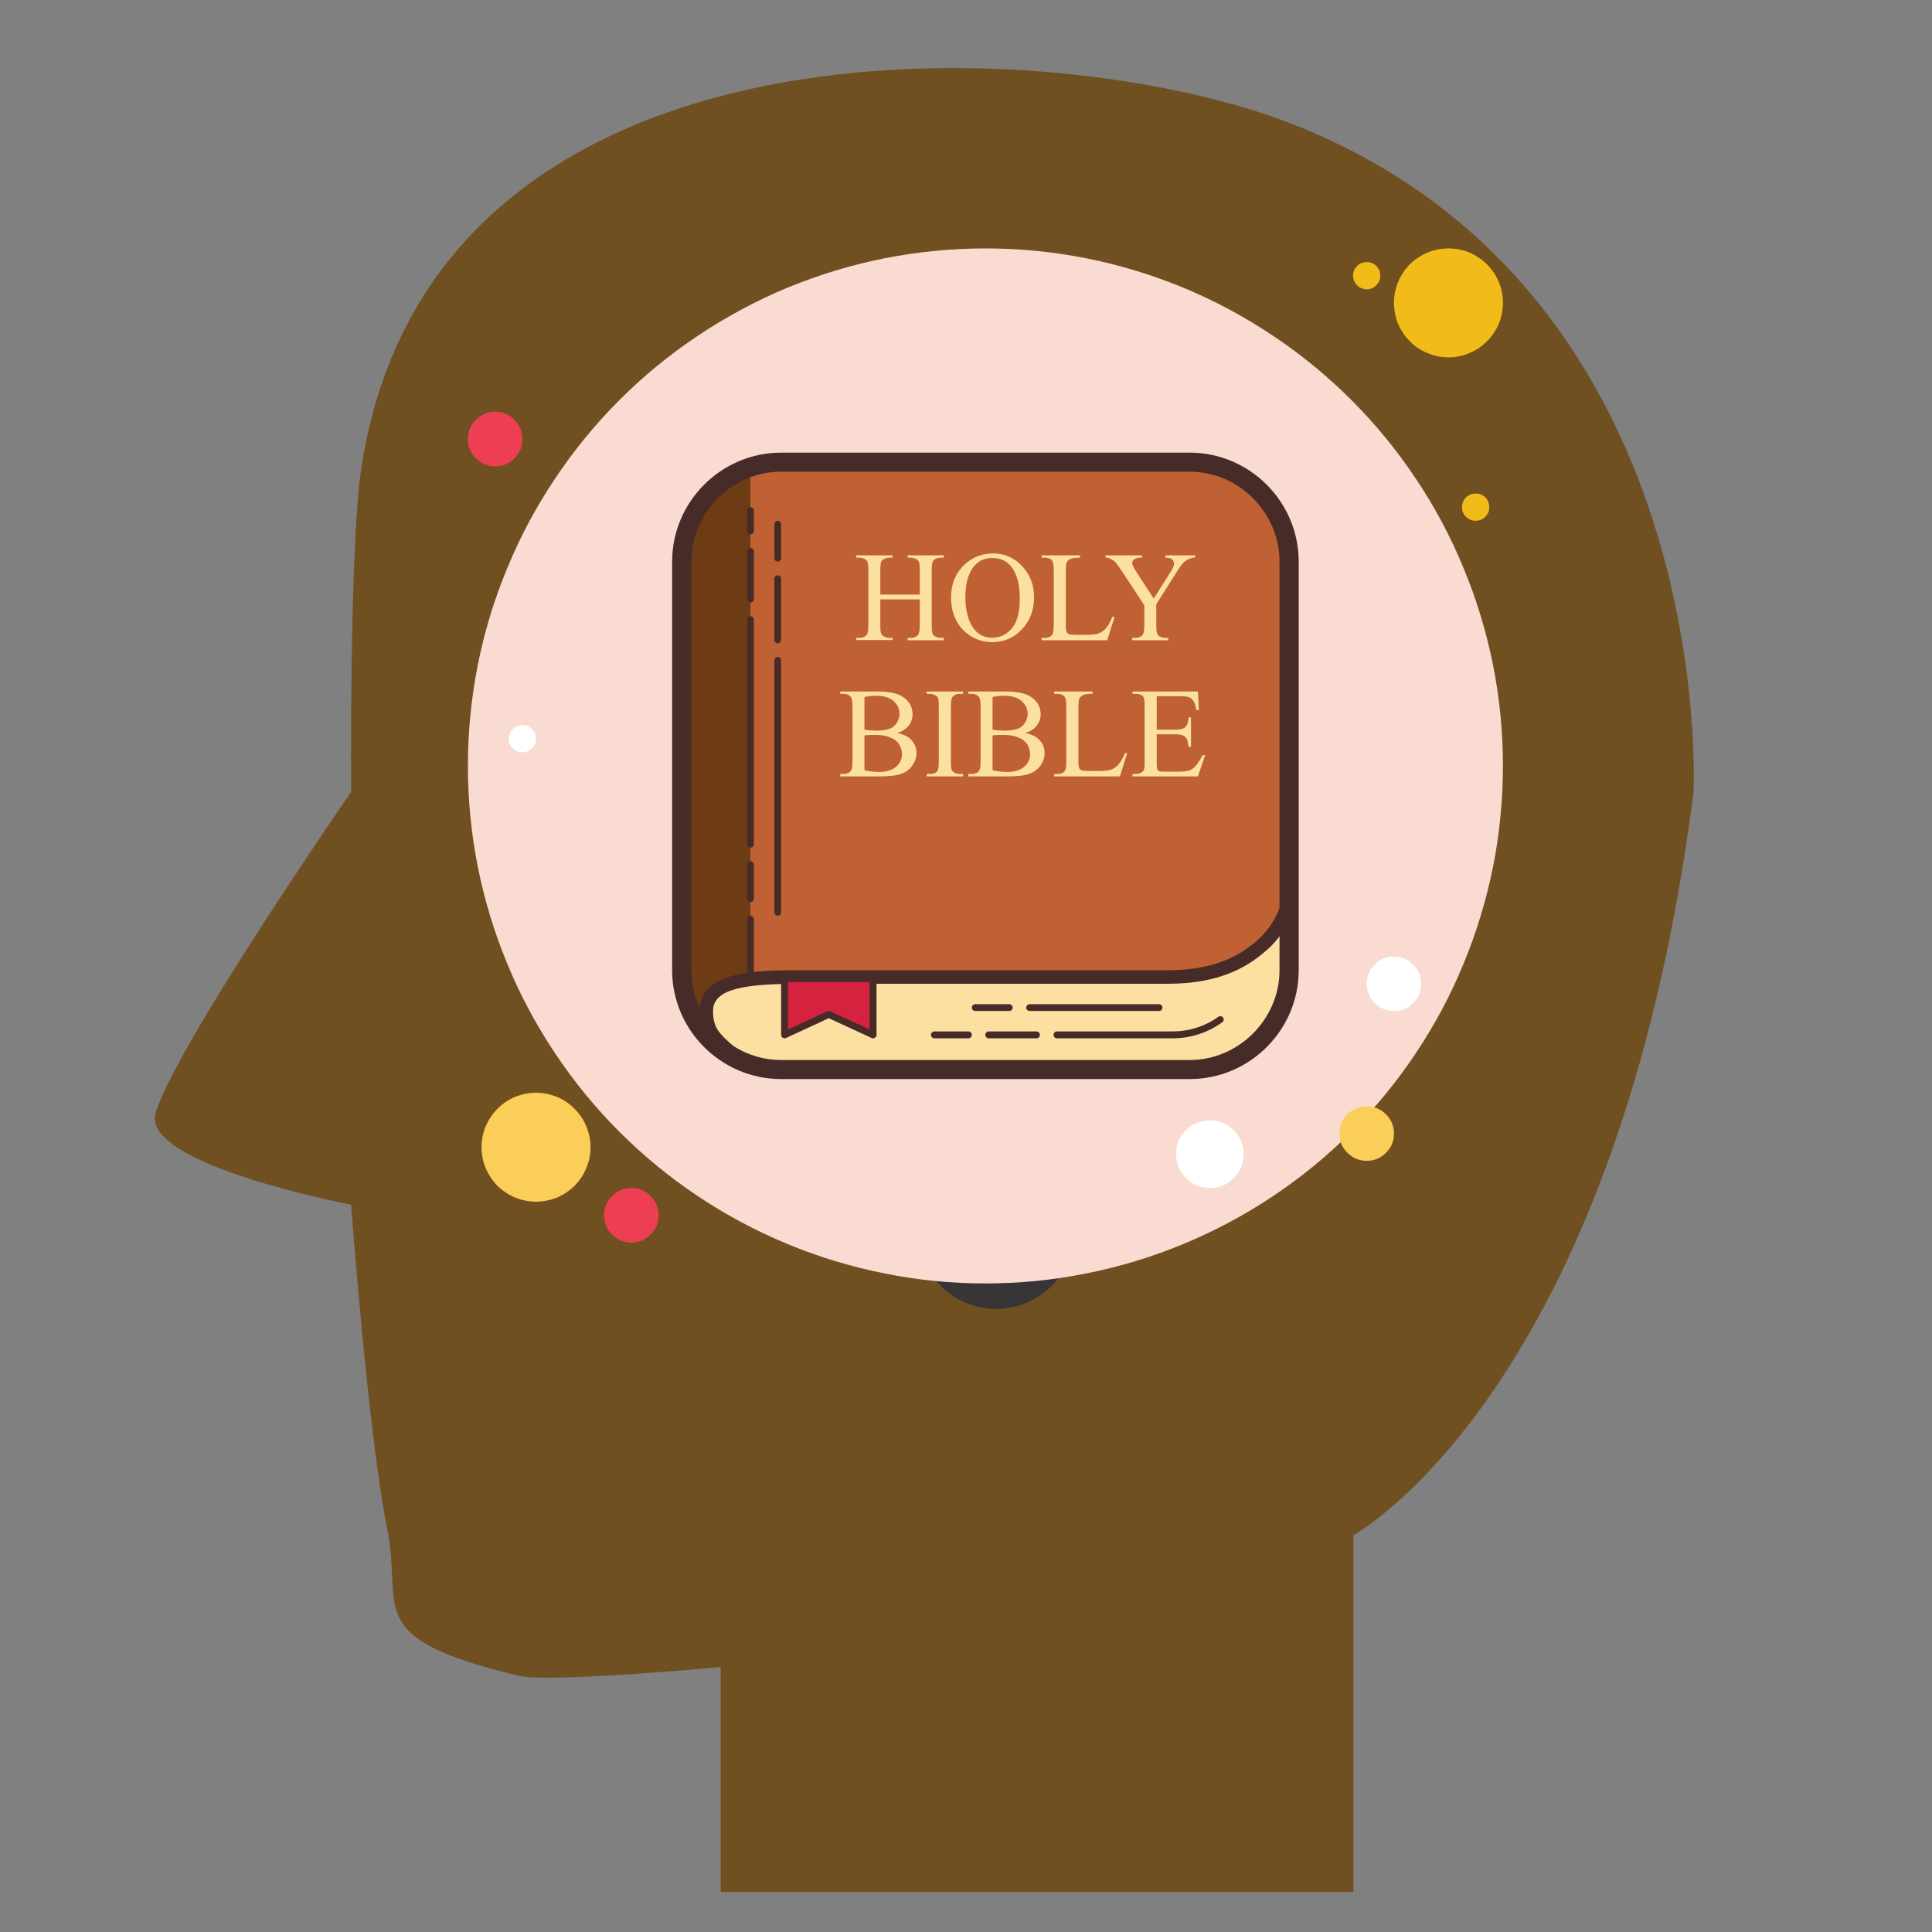<?xml version="1.0" encoding="UTF-8"?> <svg xmlns="http://www.w3.org/2000/svg" xmlns:xlink="http://www.w3.org/1999/xlink" width="64" zoomAndPan="magnify" viewBox="0 0 48 48" height="64" preserveAspectRatio="xMidYMid meet" version="1.0"><rect x="0" y="0" width="48" height="48" fill="#808080" stroke="none"/><defs><clipPath id="001265bf88"><path d="M 3.398 1 L 43 1 L 43 47.02 L 3.398 47.02 Z M 3.398 1 " clip-rule="nonzero"></path></clipPath><clipPath id="3aa4ab5d47"><path d="M 33 6.172 L 35 6.172 L 35 8 L 33 8 Z M 33 6.172 " clip-rule="nonzero"></path></clipPath><clipPath id="6e2be69d68"><path d="M 11.625 6.172 L 37.34 6.172 L 37.34 31.887 L 11.625 31.887 Z M 11.625 6.172 " clip-rule="nonzero"></path></clipPath><clipPath id="8b0f7826b6"><path d="M 34 6.172 L 37.34 6.172 L 37.34 9 L 34 9 Z M 34 6.172 " clip-rule="nonzero"></path></clipPath><clipPath id="50cb1e7f34"><path d="M 11.625 10 L 13 10 L 13 12 L 11.625 12 Z M 11.625 10 " clip-rule="nonzero"></path></clipPath><clipPath id="1b916409a4"><path d="M 11.625 27 L 15 27 L 15 30 L 11.625 30 Z M 11.625 27 " clip-rule="nonzero"></path></clipPath></defs><g clip-path="url(#001265bf88)"><path fill="#705020" d="M 8.723 19.676 C 8.723 19.676 4.406 25.922 3.867 27.641 C 3.461 28.93 8.723 29.93 8.723 29.93 C 8.723 29.93 9.148 35.664 9.621 37.984 C 10.023 39.953 8.93 40.695 12.902 41.637 C 13.656 41.812 17.906 41.418 17.906 41.418 L 17.906 47.008 L 33.625 47.008 L 33.625 38.141 C 33.625 38.141 40.168 34.586 42.074 19.688 C 42.074 19.688 42.727 7.273 32.133 3.09 C 26.266 0.777 10.715 -0.004 8.973 11.66 C 8.68 13.645 8.723 19.676 8.723 19.676 " fill-opacity="1" fill-rule="nonzero"></path></g><path fill="#301934" d="M 30.395 9.496 C 30.395 9.496 29.934 9.125 29.52 8.848 C 27.797 7.711 26.184 7.324 24.75 7.352 C 23.316 7.324 21.707 7.711 19.984 8.848 C 19.57 9.125 19.109 9.496 19.109 9.496 C 13.008 14.816 17.125 21.293 19.824 24.168 C 19.949 24.301 20.07 24.43 20.184 24.547 C 20.812 25.254 22.074 26.957 22.582 29.625 L 26.922 29.625 C 27.43 26.957 28.691 25.254 29.316 24.547 C 29.434 24.43 29.555 24.301 29.68 24.168 C 32.383 21.293 36.492 14.816 30.395 9.496 " fill-opacity="1" fill-rule="nonzero"></path><path stroke-linecap="round" transform="matrix(0.023, 0, 0, -0.023, -25.968, 73.281)" fill="none" stroke-linejoin="round" d="M 2252.858 2788.544 C 2252.858 2788.544 2355.54 2772.76 2426.145 2683.825 " stroke="#e8e8e8" stroke-width="30" stroke-opacity="1" stroke-miterlimit="10"></path><path fill="#383536" d="M 26.723 30.516 C 26.723 31.621 25.84 32.52 24.75 32.52 C 23.664 32.52 22.777 31.621 22.777 30.516 C 22.777 29.406 23.664 28.508 24.75 28.508 C 25.84 28.508 26.723 29.406 26.723 30.516 " fill-opacity="1" fill-rule="nonzero"></path><path stroke-linecap="round" transform="matrix(0.023, 0, 0, -0.023, -25.968, 73.281)" fill="none" stroke-linejoin="round" d="M 2089.074 2334.025 C 2090.772 2343.19 2102.822 2363.217 2111.139 2364.575 C 2122.68 2366.442 2129.638 2360.671 2139.482 2356.259 C 2146.102 2353.373 2150.514 2348.961 2158.831 2349.3 C 2176.143 2350.149 2177.161 2360.841 2181.743 2366.272 C 2198.037 2385.621 2210.766 2359.144 2226.041 2354.052 C 2233.849 2351.337 2242.674 2358.974 2247.936 2363.557 C 2253.027 2367.8 2259.647 2370.855 2266.436 2370.006 C 2277.128 2368.648 2282.559 2358.295 2290.876 2352.016 C 2296.646 2347.772 2313.958 2335.892 2321.256 2339.965 " stroke="#d3d2d2" stroke-width="30" stroke-opacity="1" stroke-miterlimit="10"></path><path stroke-linecap="round" transform="matrix(0.023, 0, 0, -0.023, -25.968, 73.281)" fill="none" stroke-linejoin="round" d="M 2076.515 2377.474 L 2188.532 1979.303 " stroke="#d3d2d2" stroke-width="30" stroke-opacity="1" stroke-miterlimit="10"></path><path stroke-linecap="round" transform="matrix(0.023, 0, 0, -0.023, -25.968, 73.281)" fill="none" stroke-linejoin="round" d="M 2331.44 2377.474 L 2219.422 1979.303 " stroke="#d3d2d2" stroke-width="30" stroke-opacity="1" stroke-miterlimit="10"></path><path fill="#383536" d="M 28.035 31.203 L 21.469 31.203 L 21.469 27.141 L 28.035 27.141 L 28.035 31.203 " fill-opacity="1" fill-rule="nonzero"></path><path fill="#301934" d="M 28.035 28.133 L 21.473 28.133 L 21.473 27.949 L 28.035 27.949 L 28.035 28.133 " fill-opacity="1" fill-rule="nonzero"></path><path fill="#301934" d="M 28.035 29.172 L 21.48 29.172 L 21.48 28.988 L 28.035 28.988 L 28.035 29.172 " fill-opacity="1" fill-rule="nonzero"></path><path fill="#301934" d="M 28.035 30.117 L 21.48 30.117 L 21.48 29.93 L 28.035 29.93 L 28.035 30.117 " fill-opacity="1" fill-rule="nonzero"></path><g clip-path="url(#3aa4ab5d47)"><path fill="#f1bc19" d="M 34.293 6.848 C 34.293 6.941 34.262 7.02 34.195 7.086 C 34.129 7.152 34.051 7.188 33.957 7.188 C 33.863 7.188 33.781 7.152 33.715 7.086 C 33.652 7.02 33.617 6.941 33.617 6.848 C 33.617 6.754 33.652 6.676 33.715 6.609 C 33.781 6.543 33.863 6.512 33.957 6.512 C 34.051 6.512 34.129 6.543 34.195 6.609 C 34.262 6.676 34.293 6.754 34.293 6.848 Z M 34.293 6.848 " fill-opacity="1" fill-rule="nonzero"></path></g><g clip-path="url(#6e2be69d68)"><path fill="#f9dbd2" d="M 37.34 19.027 C 37.34 19.871 37.258 20.707 37.094 21.535 C 36.926 22.363 36.684 23.168 36.359 23.949 C 36.039 24.73 35.641 25.469 35.172 26.172 C 34.703 26.875 34.172 27.523 33.574 28.121 C 32.977 28.719 32.328 29.25 31.625 29.719 C 30.922 30.188 30.184 30.582 29.402 30.906 C 28.621 31.23 27.82 31.473 26.992 31.637 C 26.164 31.805 25.328 31.887 24.48 31.887 C 23.637 31.887 22.801 31.805 21.973 31.637 C 21.145 31.473 20.344 31.23 19.562 30.906 C 18.781 30.582 18.043 30.188 17.34 29.719 C 16.637 29.25 15.988 28.719 15.391 28.121 C 14.793 27.523 14.262 26.875 13.793 26.172 C 13.324 25.469 12.926 24.73 12.605 23.949 C 12.281 23.168 12.035 22.363 11.871 21.535 C 11.707 20.707 11.625 19.871 11.625 19.027 C 11.625 18.184 11.707 17.348 11.871 16.52 C 12.035 15.691 12.281 14.887 12.605 14.109 C 12.926 13.328 13.324 12.586 13.793 11.887 C 14.262 11.184 14.793 10.535 15.391 9.938 C 15.988 9.34 16.637 8.809 17.34 8.34 C 18.043 7.871 18.781 7.473 19.562 7.148 C 20.344 6.828 21.145 6.582 21.973 6.418 C 22.801 6.254 23.637 6.172 24.48 6.172 C 25.328 6.172 26.164 6.254 26.992 6.418 C 27.82 6.582 28.621 6.828 29.402 7.148 C 30.184 7.473 30.922 7.871 31.625 8.34 C 32.328 8.809 32.977 9.34 33.574 9.938 C 34.172 10.535 34.703 11.184 35.172 11.887 C 35.641 12.586 36.039 13.328 36.359 14.109 C 36.684 14.887 36.926 15.691 37.094 16.52 C 37.258 17.348 37.34 18.184 37.34 19.027 Z M 37.34 19.027 " fill-opacity="1" fill-rule="nonzero"></path></g><g clip-path="url(#8b0f7826b6)"><path fill="#f1bc19" d="M 37.34 7.523 C 37.34 7.703 37.305 7.875 37.238 8.043 C 37.168 8.207 37.07 8.355 36.941 8.48 C 36.816 8.609 36.668 8.707 36.504 8.773 C 36.34 8.844 36.164 8.879 35.984 8.879 C 35.805 8.879 35.633 8.844 35.469 8.773 C 35.301 8.707 35.156 8.609 35.027 8.48 C 34.902 8.355 34.805 8.207 34.734 8.043 C 34.668 7.875 34.633 7.703 34.633 7.523 C 34.633 7.344 34.668 7.172 34.734 7.008 C 34.805 6.84 34.902 6.695 35.027 6.566 C 35.156 6.441 35.301 6.344 35.469 6.273 C 35.633 6.207 35.805 6.172 35.984 6.172 C 36.164 6.172 36.34 6.207 36.504 6.273 C 36.668 6.344 36.816 6.441 36.941 6.566 C 37.07 6.695 37.168 6.84 37.238 7.008 C 37.305 7.172 37.34 7.344 37.34 7.523 Z M 37.34 7.523 " fill-opacity="1" fill-rule="nonzero"></path></g><g clip-path="url(#50cb1e7f34)"><path fill="#ee3e54" d="M 12.977 10.91 C 12.977 11.094 12.914 11.254 12.781 11.387 C 12.648 11.52 12.488 11.586 12.301 11.586 C 12.113 11.586 11.957 11.52 11.824 11.387 C 11.691 11.254 11.625 11.094 11.625 10.91 C 11.625 10.723 11.691 10.562 11.824 10.43 C 11.957 10.297 12.113 10.23 12.301 10.23 C 12.488 10.23 12.648 10.297 12.781 10.43 C 12.914 10.562 12.977 10.723 12.977 10.91 Z M 12.977 10.91 " fill-opacity="1" fill-rule="nonzero"></path></g><path fill="#fbcd59" d="M 34.633 28.164 C 34.633 28.352 34.566 28.512 34.434 28.641 C 34.301 28.773 34.145 28.84 33.957 28.84 C 33.77 28.84 33.609 28.773 33.477 28.641 C 33.344 28.512 33.277 28.352 33.277 28.164 C 33.277 27.977 33.344 27.816 33.477 27.684 C 33.609 27.555 33.77 27.488 33.957 27.488 C 34.145 27.488 34.301 27.555 34.434 27.684 C 34.566 27.816 34.633 27.977 34.633 28.164 Z M 34.633 28.164 " fill-opacity="1" fill-rule="nonzero"></path><g clip-path="url(#1b916409a4)"><path fill="#fbcd59" d="M 14.672 28.504 C 14.672 28.684 14.637 28.855 14.566 29.02 C 14.5 29.188 14.402 29.332 14.273 29.461 C 14.148 29.586 14 29.684 13.836 29.754 C 13.668 29.82 13.496 29.855 13.316 29.855 C 13.137 29.855 12.965 29.82 12.801 29.754 C 12.633 29.684 12.488 29.586 12.359 29.461 C 12.234 29.332 12.137 29.188 12.066 29.02 C 11.996 28.855 11.965 28.684 11.965 28.504 C 11.965 28.324 11.996 28.148 12.066 27.984 C 12.137 27.82 12.234 27.672 12.359 27.547 C 12.488 27.418 12.633 27.32 12.801 27.25 C 12.965 27.184 13.137 27.148 13.316 27.148 C 13.496 27.148 13.668 27.184 13.836 27.25 C 14 27.32 14.148 27.418 14.273 27.547 C 14.402 27.672 14.5 27.82 14.566 27.984 C 14.637 28.148 14.672 28.324 14.672 28.504 Z M 14.672 28.504 " fill-opacity="1" fill-rule="nonzero"></path></g><path fill="#ee3e54" d="M 16.363 30.195 C 16.363 30.379 16.297 30.539 16.164 30.672 C 16.031 30.805 15.871 30.871 15.684 30.871 C 15.5 30.871 15.34 30.805 15.207 30.672 C 15.074 30.539 15.008 30.379 15.008 30.195 C 15.008 30.008 15.074 29.848 15.207 29.715 C 15.34 29.582 15.5 29.516 15.684 29.516 C 15.871 29.516 16.031 29.582 16.164 29.715 C 16.297 29.848 16.363 30.008 16.363 30.195 Z M 16.363 30.195 " fill-opacity="1" fill-rule="nonzero"></path><path fill="#ffffff" d="M 30.898 28.676 C 30.898 28.91 30.816 29.105 30.652 29.27 C 30.488 29.434 30.293 29.516 30.059 29.516 C 29.828 29.516 29.629 29.434 29.465 29.27 C 29.301 29.105 29.219 28.91 29.219 28.676 C 29.219 28.445 29.301 28.246 29.465 28.082 C 29.629 27.918 29.828 27.836 30.059 27.836 C 30.293 27.836 30.488 27.918 30.652 28.082 C 30.816 28.246 30.898 28.445 30.898 28.676 Z M 30.898 28.676 " fill-opacity="1" fill-rule="nonzero"></path><path fill="#ffffff" d="M 13.316 18.352 C 13.316 18.445 13.285 18.523 13.219 18.59 C 13.152 18.656 13.07 18.691 12.977 18.691 C 12.887 18.691 12.805 18.656 12.738 18.59 C 12.672 18.523 12.641 18.445 12.641 18.352 C 12.641 18.258 12.672 18.18 12.738 18.113 C 12.805 18.047 12.887 18.012 12.977 18.012 C 13.07 18.012 13.152 18.047 13.219 18.113 C 13.285 18.18 13.316 18.258 13.316 18.352 Z M 13.316 18.352 " fill-opacity="1" fill-rule="nonzero"></path><path fill="#f1bc19" d="M 37 12.602 C 37 12.695 36.969 12.773 36.902 12.84 C 36.836 12.906 36.758 12.938 36.664 12.938 C 36.57 12.938 36.488 12.906 36.422 12.84 C 36.355 12.773 36.324 12.695 36.324 12.602 C 36.324 12.508 36.355 12.426 36.422 12.359 C 36.488 12.293 36.57 12.262 36.664 12.262 C 36.758 12.262 36.836 12.293 36.902 12.359 C 36.969 12.426 37 12.508 37 12.602 Z M 37 12.602 " fill-opacity="1" fill-rule="nonzero"></path><path fill="#ffffff" d="M 35.309 24.441 C 35.309 24.629 35.242 24.789 35.109 24.922 C 34.98 25.051 34.82 25.117 34.633 25.117 C 34.445 25.117 34.285 25.051 34.152 24.922 C 34.023 24.789 33.957 24.629 33.957 24.441 C 33.957 24.254 34.023 24.098 34.152 23.965 C 34.285 23.832 34.445 23.766 34.633 23.766 C 34.82 23.766 34.98 23.832 35.109 23.965 C 35.242 24.098 35.309 24.254 35.309 24.441 Z M 35.309 24.441 " fill-opacity="1" fill-rule="nonzero"></path><path fill="#c06134" d="M 32.027 13.953 L 32.027 24.105 C 32.027 25.457 30.91 26.574 29.559 26.574 L 19.406 26.574 C 19.145 26.574 18.887 26.531 18.645 26.453 C 17.656 26.129 16.938 25.191 16.938 24.105 L 16.938 13.953 C 16.938 12.863 17.656 11.93 18.645 11.605 C 18.887 11.527 19.145 11.484 19.406 11.484 L 29.559 11.484 C 30.91 11.484 32.027 12.602 32.027 13.953 Z M 32.027 13.953 " fill-opacity="1" fill-rule="nonzero"></path><path fill="#6d3c14" d="M 18.645 11.605 L 18.645 26.453 C 17.656 26.129 16.938 25.191 16.938 24.105 L 16.938 13.953 C 16.938 12.863 17.656 11.93 18.645 11.605 Z M 18.645 11.605 " fill-opacity="1" fill-rule="nonzero"></path><path fill="#fce0a2" d="M 25.453 24.273 C 22.535 24.273 19.617 24.273 18.941 24.273 C 18.266 24.273 17.25 24.484 17.59 25.586 C 17.926 26.684 19.789 26.559 20.844 26.559 C 21.902 26.559 28.965 26.559 29.812 26.559 C 30.656 26.559 32.027 25.586 32.027 24.105 C 32.027 22.625 32.027 22.328 32.027 22.328 C 32.027 22.328 31.461 24.273 28.668 24.273 C 25.879 24.273 25.453 24.273 25.453 24.273 Z M 25.453 24.273 " fill-opacity="1" fill-rule="nonzero"></path><path fill="#472b29" d="M 29.559 11.719 C 30.777 11.719 31.789 12.734 31.789 13.953 L 31.789 24.105 C 31.789 25.32 30.777 26.336 29.559 26.336 L 19.406 26.336 C 18.188 26.336 17.176 25.32 17.176 24.105 L 17.176 13.953 C 17.176 12.734 18.188 11.719 19.406 11.719 L 29.559 11.719 M 29.559 11.246 L 19.406 11.246 C 17.918 11.246 16.699 12.465 16.699 13.953 L 16.699 24.105 C 16.699 25.594 17.918 26.809 19.406 26.809 L 29.559 26.809 C 31.047 26.809 32.266 25.594 32.266 24.105 L 32.266 13.953 C 32.266 12.465 31.047 11.246 29.559 11.246 Z M 29.559 11.246 " fill-opacity="1" fill-rule="nonzero"></path><path fill="#472b29" d="M 18.223 26.387 C 18.184 26.387 18.141 26.375 18.109 26.344 L 18 26.246 C 17.637 25.926 17.379 25.695 17.379 25.117 C 17.379 24.105 18.844 24.105 19.914 24.105 L 29.027 24.105 C 30.27 24.105 30.898 23.676 31.305 23.301 C 31.504 23.117 31.883 22.625 31.883 22.074 C 31.883 21.98 31.961 21.906 32.051 21.906 C 32.145 21.906 32.223 21.98 32.223 22.074 C 32.223 22.742 31.789 23.316 31.531 23.551 C 31.082 23.965 30.387 24.441 29.027 24.441 L 19.914 24.441 C 18.523 24.441 17.715 24.555 17.715 25.117 C 17.715 25.543 17.875 25.684 18.223 25.992 L 18.336 26.094 C 18.406 26.156 18.41 26.262 18.348 26.332 C 18.316 26.367 18.27 26.387 18.223 26.387 Z M 18.223 26.387 " fill-opacity="1" fill-rule="nonzero"></path><path fill="#472b29" d="M 18.645 24.359 C 18.598 24.359 18.562 24.32 18.562 24.273 L 18.562 22.836 C 18.562 22.789 18.598 22.75 18.645 22.75 C 18.691 22.75 18.73 22.789 18.73 22.836 L 18.73 24.273 C 18.73 24.32 18.691 24.359 18.645 24.359 Z M 18.645 24.359 " fill-opacity="1" fill-rule="nonzero"></path><path fill="#472b29" d="M 18.645 22.41 C 18.598 22.41 18.562 22.375 18.562 22.328 L 18.562 21.48 C 18.562 21.434 18.598 21.398 18.645 21.398 C 18.691 21.398 18.73 21.434 18.73 21.48 L 18.73 22.328 C 18.73 22.375 18.691 22.41 18.645 22.41 Z M 18.645 22.41 " fill-opacity="1" fill-rule="nonzero"></path><path fill="#472b29" d="M 18.645 21.059 C 18.598 21.059 18.562 21.02 18.562 20.973 L 18.562 15.391 C 18.562 15.344 18.598 15.309 18.645 15.309 C 18.691 15.309 18.73 15.344 18.73 15.391 L 18.73 20.973 C 18.73 21.02 18.691 21.059 18.645 21.059 Z M 18.645 21.059 " fill-opacity="1" fill-rule="nonzero"></path><path fill="#472b29" d="M 18.645 14.969 C 18.598 14.969 18.562 14.93 18.562 14.883 L 18.562 13.699 C 18.562 13.652 18.598 13.613 18.645 13.613 C 18.691 13.613 18.73 13.652 18.73 13.699 L 18.73 14.883 C 18.73 14.93 18.691 14.969 18.645 14.969 Z M 18.645 14.969 " fill-opacity="1" fill-rule="nonzero"></path><path fill="#472b29" d="M 18.645 13.277 C 18.598 13.277 18.562 13.238 18.562 13.191 L 18.562 12.684 C 18.562 12.637 18.598 12.602 18.645 12.602 C 18.691 12.602 18.73 12.637 18.73 12.684 L 18.73 13.191 C 18.73 13.238 18.691 13.277 18.645 13.277 Z M 18.645 13.277 " fill-opacity="1" fill-rule="nonzero"></path><path fill="#472b29" d="M 19.324 22.75 C 19.277 22.75 19.238 22.711 19.238 22.664 L 19.238 16.406 C 19.238 16.359 19.277 16.32 19.324 16.32 C 19.371 16.32 19.406 16.359 19.406 16.406 L 19.406 22.664 C 19.406 22.711 19.371 22.75 19.324 22.75 Z M 19.324 22.75 " fill-opacity="1" fill-rule="nonzero"></path><path fill="#472b29" d="M 19.324 15.984 C 19.277 15.984 19.238 15.945 19.238 15.898 L 19.238 14.375 C 19.238 14.328 19.277 14.293 19.324 14.293 C 19.371 14.293 19.406 14.328 19.406 14.375 L 19.406 15.898 C 19.406 15.945 19.371 15.984 19.324 15.984 Z M 19.324 15.984 " fill-opacity="1" fill-rule="nonzero"></path><path fill="#472b29" d="M 19.324 13.953 C 19.277 13.953 19.238 13.914 19.238 13.867 L 19.238 13.023 C 19.238 12.977 19.277 12.938 19.324 12.938 C 19.371 12.938 19.406 12.977 19.406 13.023 L 19.406 13.867 C 19.406 13.914 19.371 13.953 19.324 13.953 Z M 19.324 13.953 " fill-opacity="1" fill-rule="nonzero"></path><path fill="#d6213f" d="M 21.691 24.316 L 21.691 25.711 L 20.59 25.203 L 19.492 25.711 L 19.492 24.316 Z M 21.691 24.316 " fill-opacity="1" fill-rule="nonzero"></path><path fill="#472b29" d="M 21.691 25.797 C 21.68 25.797 21.668 25.793 21.656 25.789 L 20.59 25.297 L 19.527 25.789 C 19.5 25.801 19.469 25.797 19.445 25.781 C 19.422 25.766 19.406 25.738 19.406 25.711 L 19.406 24.316 C 19.406 24.27 19.445 24.23 19.492 24.23 L 21.691 24.23 C 21.738 24.23 21.777 24.27 21.777 24.316 L 21.777 25.711 C 21.777 25.738 21.762 25.766 21.738 25.781 C 21.723 25.793 21.707 25.797 21.691 25.797 Z M 20.59 25.117 C 20.602 25.117 20.617 25.121 20.625 25.125 L 21.605 25.578 L 21.605 24.398 L 19.578 24.398 L 19.578 25.578 L 20.555 25.125 C 20.566 25.121 20.578 25.117 20.59 25.117 Z M 20.59 25.117 " fill-opacity="1" fill-rule="nonzero"></path><path fill="#fce0a2" d="M 21.871 14.773 L 22.852 14.773 L 22.852 14.172 C 22.852 14.062 22.844 13.992 22.832 13.961 C 22.82 13.934 22.797 13.91 22.766 13.891 C 22.719 13.867 22.672 13.855 22.625 13.855 L 22.551 13.855 L 22.551 13.797 L 23.449 13.797 L 23.449 13.855 L 23.375 13.855 C 23.324 13.855 23.277 13.867 23.234 13.891 C 23.203 13.906 23.18 13.934 23.168 13.965 C 23.156 14 23.148 14.07 23.148 14.172 L 23.148 15.531 C 23.148 15.637 23.156 15.711 23.168 15.742 C 23.18 15.77 23.199 15.793 23.234 15.809 C 23.277 15.836 23.324 15.848 23.375 15.848 L 23.449 15.848 L 23.449 15.906 L 22.551 15.906 L 22.551 15.848 L 22.625 15.848 C 22.711 15.848 22.773 15.82 22.812 15.77 C 22.836 15.738 22.852 15.656 22.852 15.531 L 22.852 14.891 L 21.871 14.891 L 21.871 15.531 C 21.871 15.637 21.879 15.707 21.891 15.742 C 21.902 15.77 21.922 15.789 21.957 15.809 C 22 15.836 22.047 15.848 22.098 15.848 L 22.176 15.848 L 22.176 15.902 L 21.27 15.902 L 21.27 15.848 L 21.348 15.848 C 21.434 15.848 21.496 15.82 21.535 15.77 C 21.562 15.738 21.574 15.656 21.574 15.531 L 21.574 14.172 C 21.574 14.062 21.566 13.992 21.551 13.957 C 21.543 13.934 21.52 13.91 21.488 13.891 C 21.441 13.867 21.395 13.855 21.348 13.855 L 21.27 13.855 L 21.27 13.797 L 22.176 13.797 L 22.176 13.855 L 22.098 13.855 C 22.047 13.855 22 13.867 21.957 13.891 C 21.926 13.906 21.902 13.934 21.891 13.965 C 21.879 14 21.871 14.066 21.871 14.172 Z M 21.871 14.773 " fill-opacity="1" fill-rule="nonzero"></path><path fill="#fce0a2" d="M 24.68 13.75 C 24.953 13.75 25.191 13.852 25.391 14.062 C 25.59 14.27 25.691 14.527 25.691 14.84 C 25.691 15.16 25.59 15.426 25.387 15.637 C 25.188 15.848 24.941 15.953 24.656 15.953 C 24.363 15.953 24.121 15.848 23.922 15.645 C 23.727 15.438 23.629 15.172 23.629 14.844 C 23.629 14.508 23.742 14.234 23.969 14.023 C 24.168 13.84 24.402 13.75 24.68 13.75 Z M 24.648 13.863 C 24.461 13.863 24.309 13.934 24.195 14.074 C 24.055 14.246 23.984 14.5 23.984 14.836 C 23.984 15.18 24.059 15.445 24.203 15.633 C 24.316 15.773 24.465 15.844 24.652 15.844 C 24.848 15.844 25.012 15.766 25.141 15.609 C 25.27 15.457 25.336 15.215 25.336 14.879 C 25.336 14.52 25.266 14.25 25.121 14.074 C 25.008 13.934 24.852 13.863 24.648 13.863 Z M 24.648 13.863 " fill-opacity="1" fill-rule="nonzero"></path><path fill="#fce0a2" d="M 27.637 15.32 L 27.691 15.332 L 27.508 15.906 L 25.879 15.906 L 25.879 15.848 L 25.957 15.848 C 26.047 15.848 26.109 15.816 26.148 15.762 C 26.168 15.727 26.18 15.648 26.18 15.531 L 26.18 14.172 C 26.18 14.039 26.164 13.957 26.137 13.922 C 26.098 13.879 26.035 13.855 25.957 13.855 L 25.879 13.855 L 25.879 13.797 L 26.832 13.797 L 26.832 13.855 C 26.719 13.855 26.641 13.863 26.598 13.887 C 26.551 13.906 26.52 13.934 26.504 13.969 C 26.488 14 26.48 14.082 26.48 14.207 L 26.48 15.531 C 26.48 15.617 26.488 15.676 26.504 15.707 C 26.516 15.73 26.535 15.746 26.562 15.758 C 26.586 15.766 26.668 15.773 26.805 15.773 L 26.957 15.773 C 27.121 15.773 27.234 15.762 27.297 15.734 C 27.363 15.711 27.422 15.672 27.477 15.609 C 27.531 15.547 27.586 15.453 27.637 15.32 Z M 27.637 15.32 " fill-opacity="1" fill-rule="nonzero"></path><path fill="#fce0a2" d="M 28.957 13.797 L 29.691 13.797 L 29.691 13.855 L 29.652 13.855 C 29.625 13.855 29.586 13.867 29.531 13.891 C 29.48 13.914 29.434 13.949 29.391 13.992 C 29.348 14.039 29.297 14.109 29.234 14.211 L 28.727 15.012 L 28.727 15.539 C 28.727 15.668 28.742 15.75 28.77 15.781 C 28.809 15.824 28.871 15.848 28.957 15.848 L 29.023 15.848 L 29.023 15.906 L 28.129 15.906 L 28.129 15.848 L 28.203 15.848 C 28.293 15.848 28.355 15.82 28.395 15.766 C 28.418 15.734 28.43 15.656 28.43 15.539 L 28.43 15.039 L 27.852 14.156 C 27.781 14.055 27.734 13.988 27.711 13.965 C 27.688 13.938 27.637 13.906 27.559 13.871 C 27.539 13.859 27.508 13.855 27.469 13.855 L 27.469 13.797 L 28.371 13.797 L 28.371 13.855 L 28.324 13.855 C 28.273 13.855 28.23 13.867 28.191 13.891 C 28.148 13.91 28.129 13.945 28.129 13.992 C 28.129 14.027 28.16 14.098 28.223 14.195 L 28.664 14.871 L 29.074 14.223 C 29.137 14.125 29.168 14.055 29.168 14.004 C 29.168 13.977 29.16 13.949 29.148 13.93 C 29.133 13.906 29.109 13.887 29.082 13.875 C 29.055 13.863 29.012 13.855 28.957 13.855 Z M 28.957 13.797 " fill-opacity="1" fill-rule="nonzero"></path><path fill="#fce0a2" d="M 22.293 18.211 C 22.438 18.242 22.547 18.293 22.621 18.363 C 22.719 18.457 22.77 18.574 22.77 18.711 C 22.77 18.816 22.738 18.918 22.672 19.012 C 22.605 19.109 22.516 19.18 22.398 19.223 C 22.281 19.266 22.105 19.289 21.871 19.289 L 20.875 19.289 L 20.875 19.23 L 20.953 19.23 C 21.043 19.23 21.105 19.203 21.145 19.148 C 21.168 19.109 21.18 19.035 21.18 18.914 L 21.18 17.555 C 21.18 17.422 21.164 17.34 21.133 17.309 C 21.094 17.262 21.035 17.238 20.953 17.238 L 20.875 17.238 L 20.875 17.18 L 21.785 17.18 C 21.957 17.18 22.09 17.195 22.195 17.219 C 22.348 17.254 22.469 17.32 22.551 17.418 C 22.633 17.512 22.672 17.621 22.672 17.742 C 22.672 17.848 22.641 17.945 22.578 18.027 C 22.512 18.109 22.418 18.172 22.293 18.211 Z M 21.477 18.129 C 21.516 18.137 21.559 18.141 21.609 18.145 C 21.656 18.148 21.711 18.152 21.77 18.152 C 21.922 18.152 22.035 18.133 22.113 18.102 C 22.188 18.07 22.246 18.02 22.285 17.953 C 22.328 17.883 22.348 17.809 22.348 17.73 C 22.348 17.609 22.297 17.504 22.195 17.414 C 22.098 17.328 21.949 17.285 21.758 17.285 C 21.652 17.285 21.559 17.297 21.477 17.32 Z M 21.477 19.137 C 21.598 19.164 21.715 19.18 21.832 19.18 C 22.02 19.18 22.164 19.137 22.262 19.051 C 22.359 18.965 22.41 18.863 22.41 18.738 C 22.41 18.656 22.387 18.578 22.344 18.5 C 22.301 18.426 22.227 18.367 22.125 18.324 C 22.027 18.281 21.902 18.258 21.754 18.258 C 21.688 18.258 21.633 18.258 21.59 18.262 C 21.543 18.262 21.504 18.266 21.477 18.273 Z M 21.477 19.137 " fill-opacity="1" fill-rule="nonzero"></path><path fill="#fce0a2" d="M 23.926 19.23 L 23.926 19.289 L 23.023 19.289 L 23.023 19.23 L 23.098 19.23 C 23.184 19.23 23.25 19.207 23.289 19.156 C 23.312 19.121 23.324 19.043 23.324 18.914 L 23.324 17.555 C 23.324 17.449 23.32 17.375 23.305 17.344 C 23.297 17.316 23.273 17.293 23.242 17.277 C 23.195 17.25 23.148 17.238 23.098 17.238 L 23.023 17.238 L 23.023 17.18 L 23.926 17.18 L 23.926 17.238 L 23.852 17.238 C 23.766 17.238 23.703 17.266 23.664 17.316 C 23.637 17.348 23.625 17.43 23.625 17.555 L 23.625 18.914 C 23.625 19.023 23.629 19.094 23.645 19.129 C 23.652 19.152 23.676 19.176 23.711 19.195 C 23.754 19.219 23.801 19.23 23.852 19.23 Z M 23.926 19.23 " fill-opacity="1" fill-rule="nonzero"></path><path fill="#fce0a2" d="M 25.473 18.211 C 25.621 18.242 25.73 18.293 25.801 18.363 C 25.902 18.457 25.953 18.574 25.953 18.711 C 25.953 18.816 25.922 18.918 25.855 19.012 C 25.789 19.109 25.695 19.18 25.582 19.223 C 25.465 19.266 25.289 19.289 25.051 19.289 L 24.059 19.289 L 24.059 19.23 L 24.137 19.23 C 24.227 19.23 24.289 19.203 24.328 19.148 C 24.352 19.109 24.363 19.035 24.363 18.914 L 24.363 17.555 C 24.363 17.422 24.348 17.34 24.316 17.309 C 24.277 17.262 24.215 17.238 24.137 17.238 L 24.059 17.238 L 24.059 17.18 L 24.969 17.18 C 25.137 17.18 25.273 17.195 25.375 17.219 C 25.531 17.254 25.652 17.32 25.734 17.418 C 25.816 17.512 25.855 17.621 25.855 17.742 C 25.855 17.848 25.824 17.945 25.758 18.027 C 25.695 18.109 25.602 18.172 25.473 18.211 Z M 24.66 18.129 C 24.699 18.137 24.742 18.141 24.793 18.145 C 24.84 18.148 24.895 18.152 24.953 18.152 C 25.105 18.152 25.219 18.133 25.297 18.102 C 25.371 18.07 25.43 18.02 25.469 17.953 C 25.512 17.883 25.531 17.809 25.531 17.73 C 25.531 17.609 25.48 17.504 25.379 17.414 C 25.277 17.328 25.133 17.285 24.941 17.285 C 24.836 17.285 24.742 17.297 24.66 17.32 Z M 24.66 19.137 C 24.781 19.164 24.898 19.18 25.016 19.18 C 25.203 19.18 25.348 19.137 25.445 19.051 C 25.543 18.965 25.594 18.863 25.594 18.738 C 25.594 18.656 25.57 18.578 25.527 18.5 C 25.48 18.426 25.41 18.367 25.309 18.324 C 25.207 18.281 25.082 18.258 24.938 18.258 C 24.871 18.258 24.816 18.258 24.77 18.262 C 24.727 18.262 24.688 18.266 24.66 18.273 Z M 24.66 19.137 " fill-opacity="1" fill-rule="nonzero"></path><path fill="#fce0a2" d="M 27.953 18.707 L 28.004 18.715 L 27.824 19.289 L 26.191 19.289 L 26.191 19.23 L 26.27 19.23 C 26.359 19.23 26.422 19.203 26.461 19.145 C 26.484 19.109 26.492 19.035 26.492 18.914 L 26.492 17.555 C 26.492 17.422 26.48 17.34 26.449 17.309 C 26.41 17.262 26.352 17.238 26.27 17.238 L 26.191 17.238 L 26.191 17.18 L 27.145 17.18 L 27.145 17.238 C 27.031 17.238 26.953 17.246 26.91 17.27 C 26.863 17.293 26.832 17.32 26.816 17.352 C 26.801 17.387 26.793 17.465 26.793 17.59 L 26.793 18.914 C 26.793 19 26.801 19.059 26.816 19.09 C 26.828 19.113 26.848 19.129 26.875 19.141 C 26.902 19.148 26.98 19.156 27.117 19.156 L 27.27 19.156 C 27.434 19.156 27.547 19.145 27.609 19.121 C 27.676 19.094 27.734 19.055 27.789 18.992 C 27.844 18.934 27.898 18.836 27.953 18.707 Z M 27.953 18.707 " fill-opacity="1" fill-rule="nonzero"></path><path fill="#fce0a2" d="M 28.738 17.297 L 28.738 18.129 L 29.199 18.129 C 29.32 18.129 29.398 18.109 29.441 18.074 C 29.496 18.027 29.523 17.941 29.531 17.824 L 29.59 17.824 L 29.59 18.555 L 29.531 18.555 C 29.516 18.453 29.5 18.387 29.488 18.359 C 29.469 18.324 29.438 18.293 29.395 18.273 C 29.352 18.254 29.289 18.242 29.199 18.242 L 28.738 18.242 L 28.738 18.938 C 28.738 19.031 28.742 19.086 28.75 19.105 C 28.758 19.129 28.773 19.145 28.793 19.156 C 28.812 19.168 28.852 19.172 28.91 19.172 L 29.27 19.172 C 29.387 19.172 29.473 19.164 29.527 19.148 C 29.582 19.133 29.633 19.098 29.684 19.051 C 29.746 18.984 29.812 18.891 29.879 18.762 L 29.941 18.762 L 29.762 19.289 L 28.137 19.289 L 28.137 19.23 L 28.211 19.23 C 28.262 19.23 28.309 19.219 28.352 19.195 C 28.387 19.18 28.41 19.152 28.422 19.121 C 28.434 19.086 28.438 19.02 28.438 18.918 L 28.438 17.547 C 28.438 17.414 28.426 17.332 28.398 17.301 C 28.359 17.258 28.297 17.238 28.211 17.238 L 28.137 17.238 L 28.137 17.18 L 29.762 17.18 L 29.785 17.641 L 29.723 17.641 C 29.703 17.531 29.68 17.457 29.652 17.414 C 29.625 17.371 29.586 17.34 29.535 17.32 C 29.492 17.305 29.418 17.297 29.316 17.297 Z M 28.738 17.297 " fill-opacity="1" fill-rule="nonzero"></path><path fill="#472b29" d="M 29.133 25.797 L 26.258 25.797 C 26.211 25.797 26.176 25.758 26.176 25.711 C 26.176 25.664 26.211 25.625 26.258 25.625 L 29.133 25.625 C 29.543 25.625 29.938 25.5 30.27 25.262 C 30.309 25.234 30.359 25.242 30.387 25.281 C 30.414 25.32 30.406 25.371 30.367 25.398 C 30.008 25.656 29.582 25.797 29.133 25.797 Z M 29.133 25.797 " fill-opacity="1" fill-rule="nonzero"></path><path fill="#472b29" d="M 25.75 25.797 L 24.566 25.797 C 24.52 25.797 24.48 25.758 24.48 25.711 C 24.48 25.664 24.52 25.625 24.566 25.625 L 25.75 25.625 C 25.797 25.625 25.836 25.664 25.836 25.711 C 25.836 25.758 25.797 25.797 25.75 25.797 Z M 25.75 25.797 " fill-opacity="1" fill-rule="nonzero"></path><path fill="#472b29" d="M 24.059 25.797 L 23.215 25.797 C 23.168 25.797 23.129 25.758 23.129 25.711 C 23.129 25.664 23.168 25.625 23.215 25.625 L 24.059 25.625 C 24.105 25.625 24.145 25.664 24.145 25.711 C 24.145 25.758 24.105 25.797 24.059 25.797 Z M 24.059 25.797 " fill-opacity="1" fill-rule="nonzero"></path><path fill="#472b29" d="M 28.797 25.117 L 25.582 25.117 C 25.535 25.117 25.496 25.082 25.496 25.035 C 25.496 24.988 25.535 24.949 25.582 24.949 L 28.797 24.949 C 28.844 24.949 28.879 24.988 28.879 25.035 C 28.879 25.082 28.844 25.117 28.797 25.117 Z M 28.797 25.117 " fill-opacity="1" fill-rule="nonzero"></path><path fill="#472b29" d="M 25.074 25.117 L 24.227 25.117 C 24.184 25.117 24.145 25.082 24.145 25.035 C 24.145 24.988 24.184 24.949 24.227 24.949 L 25.074 24.949 C 25.121 24.949 25.16 24.988 25.16 25.035 C 25.16 25.082 25.121 25.117 25.074 25.117 Z M 25.074 25.117 " fill-opacity="1" fill-rule="nonzero"></path></svg> 